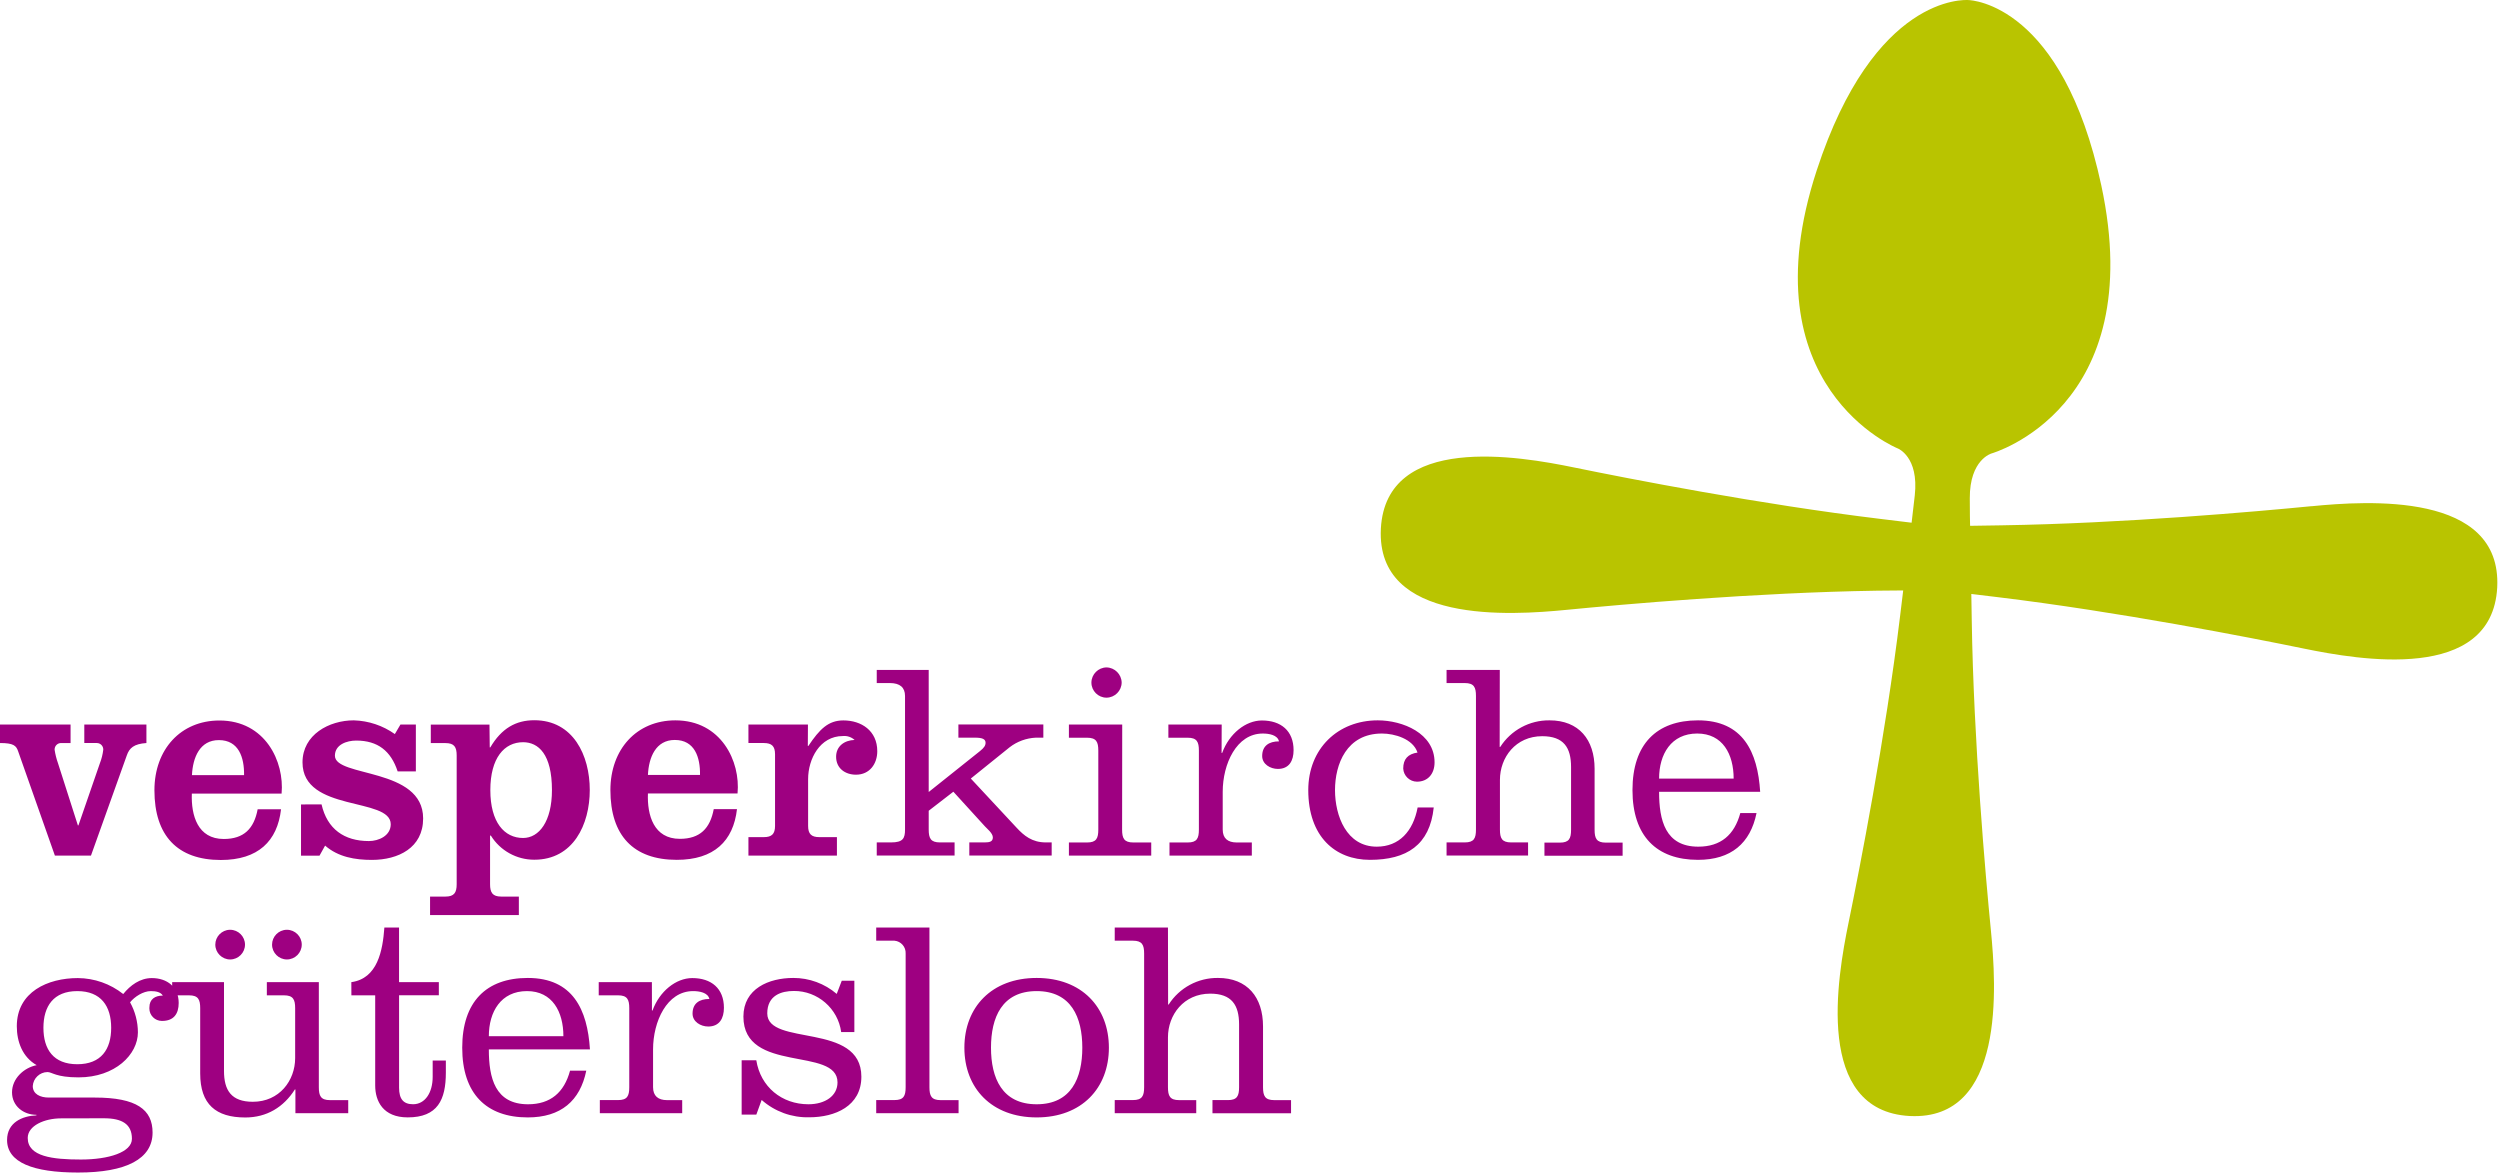 <?xml version="1.0" encoding="UTF-8" standalone="no"?><!DOCTYPE svg PUBLIC "-//W3C//DTD SVG 1.1//EN" "http://www.w3.org/Graphics/SVG/1.1/DTD/svg11.dtd"><svg width="100%" height="100%" viewBox="0 0 4550 2134" version="1.1" xmlns="http://www.w3.org/2000/svg" xmlns:xlink="http://www.w3.org/1999/xlink" xml:space="preserve" xmlns:serif="http://www.serif.com/" style="fill-rule:evenodd;clip-rule:evenodd;stroke-linejoin:round;stroke-miterlimit:2;"><g><path d="M4206.97,921.237c-98.967,9.707 -343.215,31.42 -564.676,34.866l-56.727,0.889c-0.333,-12.968 -0.37,-16.933 -0.556,-50.057c-0.296,-70.918 39.757,-81.7 39.757,-81.7c0,-0 286.859,-81.515 199.564,-487.941c-70.659,-328.949 -235.245,-336.916 -241.951,-337.212c-6.707,-0.296 -171.293,-9.819 -275.928,309.942c-129.312,394.976 147.468,506.133 147.468,506.133c-0,-0 38.719,14.821 30.975,85.405c-3.705,32.939 -4.112,36.867 -5.78,49.761l-56.319,-6.854c-219.868,-26.567 -460.522,-73.66 -557.932,-93.668c-99.819,-20.527 -342.103,-62.73 -351.7,111.156l0,0.519c-8.67,174.145 236.727,157.398 338.102,147.431c99.003,-9.708 343.214,-31.421 564.675,-34.867l47.872,-0.444c-1.705,13.969 -3.706,29.642 -5.706,47.019c-26.641,219.757 -73.771,460.596 -93.78,557.858c-20.489,99.782 -62.729,342.066 111.157,351.662l0.482,0c174.145,8.634 157.398,-236.726 147.43,-338.138c-9.707,-98.966 -31.42,-343.214 -34.829,-564.638c-0.296,-17.6 -0.518,-33.347 -0.778,-47.353l47.538,5.743c219.868,26.566 460.485,73.66 557.895,93.705c99.819,20.49 342.103,62.692 351.7,-111.157c9.596,-173.849 -0,-0.185 -0,-0.259l-0,-0.222c8.633,-174.146 -236.727,-157.435 -338.139,-147.468" style="fill:#b9c400;fill-rule:nonzero;"/><g><path d="M2125.68,1688.13l-96.872,0l0,23.925l33.11,-0c16.822,-0 20.4,7.69 20.4,23.443l-0,243.142c-0,16.02 -3.578,23.497 -20.4,23.497l-33.11,-0l0,23.924l148.352,0l0,-23.817l-31.133,-0c-16.822,-0 -20.347,-7.69 -20.347,-23.497l0,-90.785c0,-40.746 28.517,-79.516 76.953,-79.516c39.251,0 52.495,20.934 52.495,56.073l0,114.174c0,16.021 -3.578,23.497 -20.4,23.497l-28.036,0l-0,23.925l143.012,-0l-0,-23.871l-30.6,-0c-16.822,-0 -20.4,-7.69 -20.4,-23.497l0,-110.704c0,-53.028 -28.516,-88.167 -82.026,-88.167c-36.229,-0.454 -70.219,17.897 -89.716,48.436l-1.015,-0l-0.267,-140.182Zm-238.976,115.67c63.176,0 83.095,48.062 83.095,103.013c-0,54.952 -19.919,102.96 -83.095,102.96c-63.175,0 -83.094,-48.062 -83.094,-102.96c0,-54.897 19.866,-103.013 83.094,-103.013m0,-23.924c-82.079,-0 -131.53,53.402 -131.53,126.937c0,73.536 49.451,126.885 131.53,126.885c82.08,-0 131.477,-53.403 131.477,-126.885c0,-73.481 -49.397,-126.937 -131.477,-126.937m-195.132,-91.746l-96.872,0l-0,23.925l33.163,-0c11.954,0.987 21.073,11.467 20.399,23.443l0,243.142c0,16.02 -3.578,23.497 -20.399,23.497l-33.163,-0l-0,23.924l149.9,0l0,-23.817l-32.629,-0c-16.821,-0 -20.399,-7.69 -20.399,-23.497l-0,-290.617Zm-341.776,241.593l-0,98.901l26.701,0l9.719,-26.701c23.827,21.103 54.802,32.389 86.619,31.561c46.941,0 94.843,-20.346 94.843,-73.909c0,-99.916 -171.262,-54.524 -171.262,-115.189c0,-33.11 25.954,-40.8 48.383,-40.8c43.24,-0.331 80.383,31.907 86.138,74.764l23.978,-0l-0,-93.401l-22.91,-0l-9.185,23.978c-22.012,-18.829 -50.07,-29.142 -79.036,-29.051c-44.324,-0 -90.784,19.385 -90.784,70.331c0,104.508 171.262,54.043 171.262,119.782c-0,24.458 -22.429,39.784 -52.975,39.784c-48.437,0 -87.153,-31.614 -94.843,-80.103l-26.648,0.053Zm-163.358,-142.211l-96.766,0l0,23.978l35.193,-0c16.821,-0 20.399,7.637 20.399,23.444l0,143.706c0,16.02 -3.578,23.497 -20.399,23.497l-33.163,-0l-0,23.924l149.901,0l-0,-23.817l-27.556,-0c-16.288,-0 -25.473,-7.69 -25.473,-23.497l-0,-68.89c-0,-50.465 24.992,-106.057 72.894,-106.057c11.215,0 27.022,2.563 29.585,14.312c-18.37,-0 -30.599,8.117 -30.599,26.701c-0,14.793 14.792,23.444 28.516,23.444c20.4,-0 28.571,-14.793 28.571,-34.124c-0,-35.193 -22.963,-54.044 -57.621,-54.044c-29.532,0 -59.598,23.925 -72.361,59.117l-1.014,-0l-0.107,-51.694Zm-296.758,98.368c0,-44.324 21.895,-82.08 69.423,-82.08c46.354,0 66.273,37.756 66.273,82.08l-135.696,-0Zm184.025,23.977c-4.592,-72.413 -31.134,-129.981 -113.16,-129.981c-75.457,-0 -119.301,43.309 -119.301,126.937c0,83.629 43.844,126.885 119.301,126.885c60.131,-0 95.27,-30.066 106.485,-85.124l-29.532,0c-10.68,39.785 -35.673,61.199 -76.472,61.199c-60.131,0 -71.346,-48.062 -71.346,-99.916l184.025,0Zm-434.162,-98.367l43.309,-0l0,164.052c0,28.571 14.312,58.102 59.17,58.102c54.524,0 69.424,-32.041 69.424,-81.545l-0,-21.895l-23.978,-0l-0,29.531c-0,29.585 -14.259,49.985 -35.673,49.985c-17.356,-0 -25.473,-9.185 -25.473,-30.066l0,-168.217l72.36,-0l0,-23.978l-72.413,-0l-0,-99.329l-26.702,0c-3.044,41.761 -12.229,92.76 -60.131,99.382l0.107,23.978Zm-101.892,214.571l96.125,0l-0,-23.817l-33.11,-0c-16.822,-0 -20.4,-7.69 -20.4,-23.497l0,-191.235l-94.629,0l0,23.978l31.134,-0c16.822,-0 20.399,7.637 20.399,23.444l0,90.784c0,40.746 -28.57,79.516 -77.006,79.516c-39.251,0 -52.495,-20.934 -52.495,-56.072l0,-161.65l-94.308,0l-0,23.978l30.599,-0c16.822,-0 20.4,7.637 20.4,23.444l0,118.767c0,56.072 28.517,80.103 82.08,80.103c39.197,0 69.797,-18.851 90.196,-50.945l1.015,-0l0,43.202Zm-16.021,-333.872c-14.619,0.289 -26.487,12.394 -26.487,27.016c-0,14.824 12.198,27.022 27.021,27.022c14.822,-0 27.019,-12.195 27.022,-27.016c0,-0.02 0,-0.04 0,-0.06c0,-14.795 -12.174,-26.969 -26.968,-26.969c-0.196,0 -0.392,0.003 -0.588,0.007m-103.44,-0c-14.557,0.374 -26.328,12.451 -26.328,27.013c0,14.823 12.198,27.021 27.022,27.021c14.82,0 27.017,-12.192 27.022,-27.012c-0,-0.002 -0,-0.003 -0,-0.005c-0,-14.823 -12.198,-27.021 -27.022,-27.021c-0.16,-0 -0.32,0.001 -0.481,0.004m-329.706,305.355c-15.274,0 -29.051,-6.141 -29.051,-20.934c0.86,-14.091 12.584,-25.276 26.701,-25.473c8.651,0 15.326,9.666 56.606,9.666c66.754,0 108.034,-41.76 108.034,-82.026c-0.098,-19.099 -5.002,-37.871 -14.259,-54.577c8.171,-10.2 23.978,-20.4 37.702,-20.4c9.186,0 17.837,1.549 21.949,8.171c-14.312,-0 -24.459,6.622 -24.459,21.361c-0.061,0.677 -0.091,1.357 -0.091,2.038c-0,12.45 10.245,22.696 22.696,22.696c0.208,-0 0.417,-0.003 0.625,-0.009c20.881,-0 30.066,-12.71 30.066,-32.629c0,-29.051 -20.934,-45.339 -48.97,-45.339c-21.361,0 -39.251,13.244 -51.961,29.051c-23.503,-18.619 -52.575,-28.849 -82.56,-29.051c-54.577,0 -111.13,24.993 -111.13,87.687c-0,28.036 10.199,56.073 36.153,70.812c-23.444,4.592 -44.858,24.512 -44.858,49.451c0,24.939 20.827,40.906 44.377,40.906l0,1.015c-25.473,1.068 -53.402,12.763 -53.402,44.858c-0,40.799 47.368,59.17 128.967,59.17c88.061,0.16 135.856,-24.939 135.856,-72.735c-0,-41.814 -29.051,-63.709 -104.989,-63.709l-84.002,0Zm51.96,-193.744c43.363,0 61.68,27.556 61.68,66.807c-0,39.25 -18.317,66.272 -61.68,66.272c-43.363,-0 -61.626,-27.022 -61.626,-66.272c-0,-39.251 18.317,-66.807 61.626,-66.807m48.436,231.446c33.163,0 51,10.681 51,37.382c-0,24.458 -42.295,37.702 -92.761,37.702c-51.48,0 -96.872,-5.34 -96.872,-39.251c0,-22.429 30.6,-35.672 60.666,-35.672l77.967,-0.161Z" style="fill:#9e0081;fill-rule:nonzero;"/><path d="M3019.54,1417.04c0,-44.324 21.895,-82.026 69.423,-82.026c46.407,-0 66.273,37.702 66.273,82.026l-135.696,-0Zm183.972,23.977c-4.54,-72.36 -31.081,-129.981 -113.16,-129.981c-75.405,-0 -119.248,43.309 -119.248,126.938c0,83.628 43.843,126.937 119.248,126.937c60.184,0 95.377,-30.119 106.538,-85.177l-29.532,0c-10.68,39.785 -35.673,61.199 -76.472,61.199c-60.131,0 -71.346,-48.062 -71.346,-99.916l183.972,0Zm-473.894,-221.727l-96.872,0l-0,23.871l33.109,0c16.822,0 20.4,7.637 20.4,23.444l0,243.141c0,16.021 -3.578,23.444 -20.4,23.444l-33.109,0l-0,23.924l148.352,0l0,-23.924l-30.867,0c-16.821,0 -20.346,-7.636 -20.346,-23.444l0,-90.357c0,-40.799 28.517,-79.516 76.953,-79.516c39.251,0 52.495,20.881 52.495,56.073l-0,114.174c-0,16.021 -3.578,23.444 -20.4,23.444l-28.036,-0l-0,23.924l142.264,0l-0,-23.924l-30.6,-0c-16.822,-0 -20.4,-7.637 -20.4,-23.444l0,-110.917c0,-52.975 -28.517,-88.167 -82.026,-88.167c-36.229,-0.454 -70.219,17.897 -89.716,48.436l-1.015,-0l0.214,-140.182Zm-149.527,250.298c-8.17,43.309 -33.643,71.345 -74.39,71.345c-55.058,0 -75.991,-56.072 -75.991,-102.959c-0,-46.888 20.933,-102.96 85.444,-102.96c22.909,-0 56.553,9.665 64.723,34.658c-17.302,2.51 -26.007,11.695 -26.007,29.051c0.649,13.27 11.707,23.855 24.993,23.924c19.866,0 32.041,-14.258 32.041,-35.139c0,-53.028 -58.102,-76.472 -103.44,-76.472c-72.414,-0 -126.404,51.48 -126.404,126.938c0,84.589 48.917,126.937 112.145,126.937c66.753,0 109.048,-26.701 116.204,-95.323l-29.318,-0Zm-356.622,-150.916l-97.032,0l0,23.978l35.192,0c16.769,0 20.347,7.637 20.347,23.444l-0,143.759c-0,16.021 -3.578,23.444 -20.347,23.444l-33.163,-0l0,23.924l149.848,0l-0,-23.924l-27.503,-0c-16.341,-0 -25.473,-7.637 -25.473,-23.444l0,-68.836c0,-50.465 24.939,-106.003 72.895,-106.003c11.214,-0 26.968,2.509 29.531,14.258c-18.317,0 -30.599,8.171 -30.599,26.701c-0,14.793 14.792,23.444 28.57,23.444c20.4,-0 28.57,-14.739 28.57,-34.124c0,-35.192 -22.963,-54.044 -57.621,-54.044c-29.585,0 -59.65,23.978 -72.36,59.117l-1.068,0l0.213,-51.694Zm-182.049,-76.472c-0.31,-14.968 -12.534,-27.192 -27.502,-27.502c-15.053,0.115 -27.411,12.45 -27.556,27.502c0,0.054 -0,0.107 -0,0.161c-0,15.028 12.367,27.395 27.395,27.395c0.054,0 0.108,0 0.161,-0c15.052,-0.145 27.387,-12.503 27.502,-27.556m1.015,76.472l-97.032,0l-0,23.978l33.109,0c16.822,0 20.4,7.637 20.4,23.444l-0,143.759c-0,16.021 -3.578,23.444 -20.4,23.444l-33.109,-0l-0,23.924l149.847,0l0,-23.924l-32.629,-0c-16.822,-0 -20.4,-7.637 -20.4,-23.444l0.214,-191.181Zm-446.765,-99.382l-0,23.871l23.978,0c18.317,0 27.502,8.117 27.502,23.444l-0,243.141c-0,16.021 -3.578,23.444 -25.473,23.444l-26.007,0l-0,23.924l141.677,0l-0,-23.924l-26.702,0c-16.821,0 -20.399,-7.636 -20.399,-23.444l-0,-34.177l44.858,-34.658l57.621,63.228c3.044,3.525 14.258,12.229 14.258,19.866c0,7.636 -5.607,9.185 -14.792,9.185l-28.036,0l-0,23.924l149.9,0l0,-23.924l-10.68,0c-24.992,0 -39.731,-12.229 -53.403,-27.022l-83.094,-89.235l70.865,-57.087c13.67,-10.47 30.222,-16.51 47.422,-17.303l13.724,0l0,-23.977l-154.6,-0l-0,23.977l30.6,0c12.709,0 18.851,2.564 18.851,9.186c-0,5.073 -2.564,9.131 -10.2,15.273l-93.294,74.443l-0,-222.155l-94.576,0Zm-125.229,99.382l-108.3,0l-0,33.644l28.036,-0c14.259,-0 20.4,5.607 20.4,20.4l-0,130.515c-0,14.739 -6.141,20.347 -20.4,20.347l-28.036,-0l-0,33.643l161.062,0l-0,-33.643l-32.042,-0c-14.258,-0 -20.399,-5.608 -20.399,-20.347l-0,-85.123c-0,-36.741 21.361,-78.502 63.228,-78.502c7.801,-0.767 15.572,1.817 21.361,7.103c-18.37,0.534 -33.644,11.214 -33.644,30.599c0,20.881 16.288,32.629 36.154,32.629c24.992,0 38.77,-19.865 38.77,-42.722c0,-37.381 -29.051,-56.072 -61.68,-56.072c-27.502,-0 -43.309,16.02 -63.709,46.406l-1.015,0l0.214,-38.877Zm-291.204,91.746c1.496,-32.042 14.259,-63.709 48.917,-63.709c36.207,-0 46.407,31.614 45.873,63.709l-94.79,-0Zm163.092,33.643c5.607,-58.101 -29.585,-133.025 -113.16,-133.025c-70.331,-0 -118.233,52.494 -118.233,126.938c-0,82.56 41.76,126.937 120.796,126.937c67.768,0 102.96,-34.177 109.582,-92.279l-42.295,-0c-6.622,35.139 -24.992,54.043 -61.68,54.043c-47.421,0 -59.65,-42.722 -58.102,-82.614l163.092,0Zm-390.319,-93.24c28.036,-0 52.548,21.895 52.548,87.153c-0,57.087 -23.444,87.152 -52.548,87.152c-34.124,0 -59.597,-28.57 -59.597,-87.152c-0,-58.583 25.473,-87.153 59.597,-87.153m-61.146,-32.042l-106.805,0l0,33.644l26.701,-0c16.021,-0 20.4,7.156 20.4,22.429l0,234.49c0,15.273 -4.593,22.429 -20.4,22.429l-28.036,0l0,33.644l161.596,-0l-0,-33.644l-32.042,0c-15.753,0 -20.346,-7.156 -20.346,-22.429l0,-88.488l1.495,0c16.929,27.314 46.902,43.941 79.036,43.844c70.865,-0 100.931,-64.083 100.931,-126.938c-0,-62.855 -30.066,-126.938 -100.931,-126.938c-33.644,0 -59.651,14.793 -80.104,49.451l-1.014,-0l-0.481,-41.494Zm-343.004,145.308l-0,93.241l33.644,0l10.199,-18.317c23.978,20.88 54.524,26.007 85.124,26.007c48.062,0 93.294,-21.948 93.294,-75.458c0,-93.294 -160.581,-74.443 -160.581,-114.174c-0,-20.4 21.948,-27.556 38.77,-27.556c39.251,0 63.175,18.851 75.404,56.073l33.163,-0l0,-85.231l-28.036,0l-10.2,17.356c-21.902,-15.532 -47.924,-24.23 -74.763,-24.992c-44.858,-0 -93.295,26.007 -93.295,76.472c0,91.212 160.582,62.695 160.582,112.626c-0,20.934 -21.949,30.6 -39.785,30.6c-44.858,-0 -75.938,-21.895 -86.138,-66.753l-37.382,0.106Zm-198.497,-53.402c1.549,-32.042 14.312,-63.709 48.97,-63.709c36.154,-0 46.353,31.614 45.873,63.709l-94.843,-0Zm163.145,33.643c5.34,-58.101 -29.585,-133.025 -113.16,-133.025c-70.331,-0 -118.287,52.494 -118.287,126.938c0,82.56 41.814,126.937 120.85,126.937c67.768,0 102.96,-34.177 109.582,-92.279l-42.562,-0c-6.622,35.139 -24.939,54.043 -61.68,54.043c-47.368,0 -59.597,-42.722 -58.102,-82.614l163.359,0Zm-384.071,-125.656l-128.433,0l-0,33.644c24.458,-0 29.585,4.593 33.11,15.326l66.806,189.579l65.632,0l65.257,-182.476c4.593,-13.244 12.764,-20.88 35.673,-22.429l0,-33.644l-113.053,0l0,33.644l22.803,-0c0.023,-0 0.046,-0 0.068,-0c6.387,-0 11.642,5.255 11.642,11.642c0,0.195 -0.005,0.391 -0.015,0.587c-0.99,8.377 -3.036,16.595 -6.088,24.458l-39.09,113.16l-1.015,0l-36.207,-113.16c-2.819,-7.939 -4.875,-16.129 -6.141,-24.458c-0.008,-0.178 -0.012,-0.356 -0.012,-0.534c-0,-6.416 5.279,-11.695 11.695,-11.695c0.022,-0 0.044,-0 0.066,-0l17.302,-0l-0,-33.644Z" style="fill:#9e0081;fill-rule:nonzero;"/></g></g></svg>